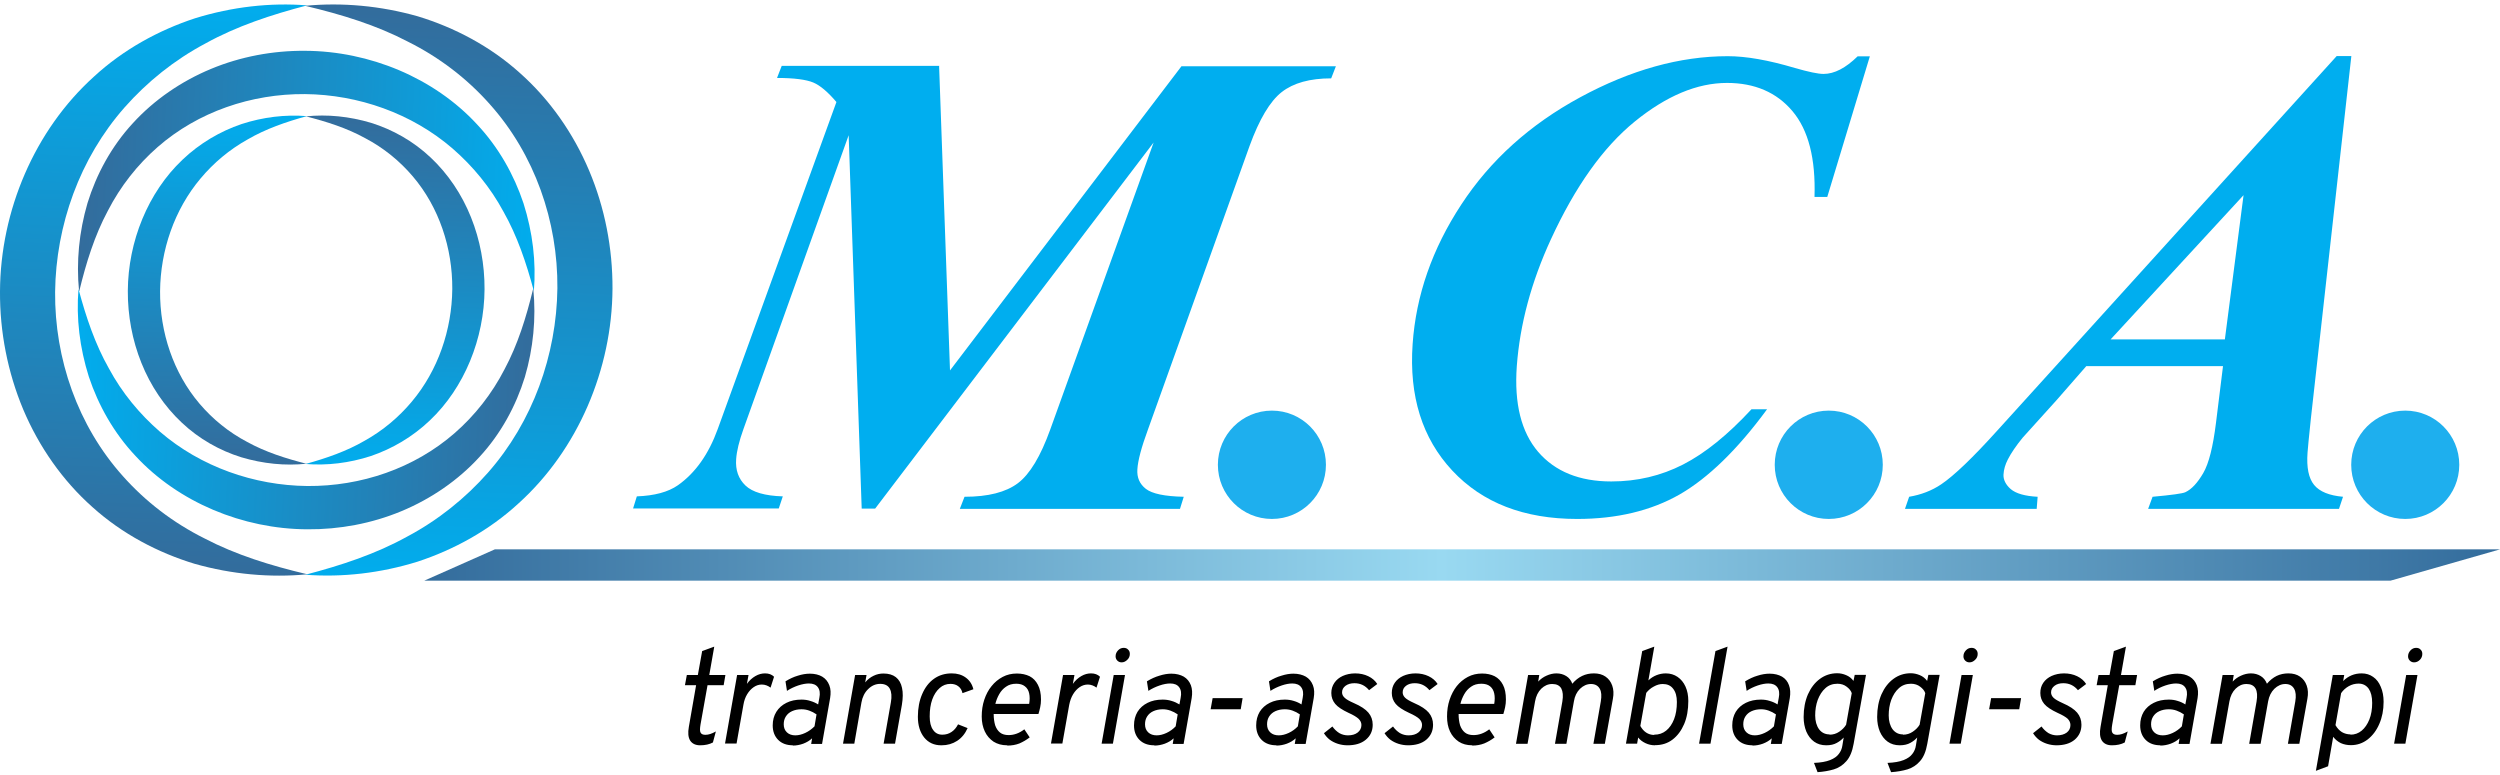 <?xml version="1.0" encoding="UTF-8"?> <svg xmlns="http://www.w3.org/2000/svg" xmlns:xlink="http://www.w3.org/1999/xlink" id="logo_mca" viewBox="0 0 186 57.65"><defs><linearGradient id="Sfumatura_senza_nome" data-name="Sfumatura senza nome" x1="31.57" y1="-1004.03" x2="186.01" y2="-1004.03" gradientTransform="translate(0 -962) scale(1 -1)" gradientUnits="userSpaceOnUse"><stop offset="0" stop-color="#336c9c"></stop><stop offset=".49" stop-color="#99d9f1"></stop><stop offset="1" stop-color="#336c9c"></stop></linearGradient><linearGradient id="Sfumatura_senza_nome_2" data-name="Sfumatura senza nome 2" x1="10.95" y1="-1004.47" x2="12.94" y2="-961.09" gradientTransform="translate(0 -962) scale(1 -1)" gradientUnits="userSpaceOnUse"><stop offset="0" stop-color="#336c9c"></stop><stop offset="1" stop-color="#00aeef"></stop></linearGradient><linearGradient id="Sfumatura_senza_nome_3" data-name="Sfumatura senza nome 3" x1="34.62" y1="-962.69" x2="32.61" y2="-1006.06" gradientTransform="translate(0 -962) scale(1 -1)" gradientUnits="userSpaceOnUse"><stop offset="0" stop-color="#336c9c"></stop><stop offset="1" stop-color="#00aeef"></stop></linearGradient><linearGradient id="Sfumatura_senza_nome_4" data-name="Sfumatura senza nome 4" x1="39.48" y1="-992.83" x2="4.82" y2="-991.24" gradientTransform="translate(0 -962) scale(1 -1)" gradientUnits="userSpaceOnUse"><stop offset="0" stop-color="#336c9c"></stop><stop offset="1" stop-color="#00aeef"></stop></linearGradient><linearGradient id="Sfumatura_senza_nome_5" data-name="Sfumatura senza nome 5" x1="6.08" y1="-974.33" x2="40.74" y2="-975.91" gradientTransform="translate(0 -962) scale(1 -1)" gradientUnits="userSpaceOnUse"><stop offset="0" stop-color="#336c9c"></stop><stop offset="1" stop-color="#00aeef"></stop></linearGradient><linearGradient id="Sfumatura_senza_nome_6" data-name="Sfumatura senza nome 6" x1="15.89" y1="-996.36" x2="17.1" y2="-969.86" gradientTransform="translate(0 -962) scale(1 -1)" gradientUnits="userSpaceOnUse"><stop offset="0" stop-color="#336c9c"></stop><stop offset="1" stop-color="#00aeef"></stop></linearGradient><linearGradient id="Sfumatura_senza_nome_7" data-name="Sfumatura senza nome 7" x1="29.68" y1="-970.81" x2="28.45" y2="-997.3" gradientTransform="translate(0 -962) scale(1 -1)" gradientUnits="userSpaceOnUse"><stop offset="0" stop-color="#336c9c"></stop><stop offset="1" stop-color="#00aeef"></stop></linearGradient></defs><path d="M186,40.87H36.82l-5.25,2.33h146.29l8.15-2.33h0Z" fill="url(#Sfumatura_senza_nome)"></path><path d="M69.87,4.93l.81,22.63,17.22-22.63h11.49l-.35.9c-1.58,0-2.81.34-3.68,1.02s-1.67,2.02-2.4,4.03l-7.55,21.07c-.49,1.33-.75,2.31-.79,2.97-.04.6.16,1.08.63,1.45.46.36,1.39.56,2.82.59l-.28.9h-16.38l.35-.9c1.76,0,3.08-.34,3.97-1.01s1.69-2,2.41-4l7.69-21.35-20.72,27.24h-1l-.97-27.78-7.83,21.87c-.32.89-.5,1.64-.54,2.23-.06.81.17,1.46.69,1.96s1.45.77,2.78.81l-.3.9h-10.84l.28-.9c1.31-.05,2.33-.32,3.06-.83,1.29-.91,2.28-2.3,2.96-4.18l8.83-24.33c-.63-.74-1.2-1.23-1.72-1.45-.53-.22-1.42-.34-2.7-.34l.35-.9h11.72v.02h0Z" fill="#00aeef"></path><path d="M139.12,4.18l-3.17,10.47h-.95c.09-2.85-.45-4.97-1.64-6.38-1.18-1.4-2.81-2.1-4.87-2.1-2.22,0-4.51.96-6.86,2.87-2.35,1.91-4.43,4.83-6.24,8.76-1.47,3.19-2.31,6.34-2.54,9.44-.2,2.78.33,4.91,1.59,6.38,1.26,1.46,3.07,2.2,5.44,2.2,1.92,0,3.7-.42,5.34-1.26s3.33-2.21,5.09-4.11h1.16c-2.21,3.01-4.39,5.12-6.51,6.34-2.12,1.21-4.67,1.82-7.62,1.82-3.95,0-7.05-1.2-9.29-3.6-2.24-2.4-3.22-5.54-2.95-9.41.25-3.63,1.46-7.09,3.62-10.38,2.16-3.3,5.11-5.96,8.86-7.99s7.41-3.05,10.97-3.05c1.36,0,3.02.29,5,.88,1.01.29,1.72.44,2.12.44.81,0,1.65-.44,2.54-1.31h.91Z" fill="#00aeef"></path><path d="M165.39,27.24h-10.17l-2.21,2.53-2.52,2.79c-.49.6-.86,1.14-1.11,1.63-.19.37-.3.74-.32,1.12-.02.37.16.75.54,1.08.39.33,1.05.52,2,.57l-.07.9h-9.8l.31-.9c.88-.15,1.68-.45,2.39-.93.95-.64,2.35-1.98,4.18-4.01l25.24-27.85h1.09l-3.01,26.96c-.15,1.4-.23,2.26-.25,2.55-.08,1.1.08,1.9.49,2.4s1.13.79,2.15.88l-.3.9h-14.2l.33-.9c1.42-.13,2.23-.24,2.44-.34.47-.22.91-.7,1.33-1.42s.73-1.97.95-3.75l.52-4.2h0ZM165.53,25.25l1.39-10.73-9.89,10.73h8.5Z" fill="#00aeef"></path><path d="M94.63,38.61c2.22,0,4.02-1.8,4.02-4.03s-1.8-4.03-4.02-4.03-4.02,1.8-4.02,4.03,1.8,4.03,4.02,4.03Z" fill="#1eafee"></path><path d="M136.06,38.61c2.22,0,4.02-1.8,4.02-4.03s-1.8-4.03-4.02-4.03-4.02,1.8-4.02,4.03,1.8,4.03,4.02,4.03Z" fill="#1eafee"></path><path d="M178.95,38.61c2.22,0,4.02-1.8,4.02-4.03s-1.8-4.03-4.02-4.03-4.02,1.8-4.02,4.03,1.8,4.03,4.02,4.03Z" fill="#1eafee"></path><path d="M22.85,42.73c-2.76.26-5.6,0-8.36-.78-2.74-.83-5.4-2.23-7.61-4.22-2.22-1.97-3.98-4.49-5.15-7.26C.57,27.7-.02,24.68,0,21.68c.03-6,2.57-11.99,6.99-15.98,2.18-2.01,4.81-3.45,7.52-4.34,2.75-.85,5.59-1.18,8.34-.96-2.68.7-5.25,1.55-7.56,2.83-2.32,1.23-4.35,2.87-6.02,4.76-3.34,3.79-5.11,8.76-5.17,13.73-.04,4.97,1.68,9.95,5.04,13.7,1.67,1.88,3.73,3.47,6.08,4.64,2.33,1.22,4.92,2.02,7.62,2.66h.01Z" fill="url(#Sfumatura_senza_nome_2)"></path><path d="M22.71.43c2.76-.26,5.6,0,8.36.78,2.74.83,5.4,2.23,7.61,4.22,2.22,1.97,3.98,4.49,5.15,7.26,1.17,2.77,1.75,5.77,1.74,8.78-.03,6-2.57,11.99-6.99,15.98-2.18,2.01-4.81,3.45-7.52,4.34-2.74.85-5.58,1.18-8.34.97,2.68-.7,5.25-1.55,7.56-2.83,2.32-1.23,4.35-2.87,6.02-4.76,3.34-3.79,5.11-8.76,5.17-13.73.04-4.97-1.68-9.95-5.04-13.7-1.67-1.88-3.73-3.47-6.08-4.64-2.33-1.22-4.92-2.02-7.62-2.66h-.02Z" fill="url(#Sfumatura_senza_nome_3)"></path><path d="M39.68,21.52c.21,2.16,0,4.38-.63,6.53-.66,2.14-1.78,4.22-3.38,5.95-1.58,1.73-3.59,3.11-5.8,4.03s-4.62,1.37-7.01,1.35c-4.79-.02-9.59-2.01-12.78-5.46-1.61-1.71-2.76-3.76-3.47-5.89-.68-2.15-.95-4.36-.77-6.53.56,2.1,1.24,4.11,2.26,5.91.98,1.82,2.29,3.4,3.8,4.71,3.03,2.61,7,4,10.97,4.04,3.98.03,7.95-1.31,10.96-3.94,1.5-1.31,2.77-2.92,3.71-4.75.98-1.83,1.61-3.85,2.12-5.96h.02Z" fill="url(#Sfumatura_senza_nome_4)"></path><path d="M5.88,21.64c-.21-2.16,0-4.38.63-6.53.66-2.14,1.78-4.22,3.38-5.95,1.58-1.73,3.59-3.11,5.8-4.03,2.21-.92,4.62-1.37,7.01-1.35,4.79.02,9.59,2.01,12.78,5.46,1.61,1.71,2.76,3.76,3.47,5.89.68,2.15.95,4.36.77,6.53-.56-2.1-1.24-4.11-2.26-5.91-.98-1.82-2.29-3.4-3.8-4.71-3.03-2.61-7-4-10.97-4.04-3.98-.03-7.95,1.31-10.96,3.94-1.5,1.31-2.77,2.92-3.71,4.75-.98,1.83-1.61,3.85-2.12,5.96h-.02Z" fill="url(#Sfumatura_senza_nome_5)"></path><path d="M22.82,34.5c-1.61.17-3.26,0-4.87-.48-1.6-.5-3.14-1.36-4.43-2.58-1.29-1.21-2.32-2.74-3-4.44-.68-1.69-1.02-3.53-1.01-5.36.02-3.67,1.5-7.33,4.07-9.76,1.28-1.22,2.8-2.11,4.39-2.65,1.6-.52,3.25-.72,4.86-.59-1.56.43-3.06.95-4.4,1.73-1.35.75-2.54,1.75-3.51,2.91-1.95,2.32-2.98,5.34-3.01,8.38-.02,3.04.98,6.08,2.94,8.38.98,1.15,2.17,2.12,3.54,2.84,1.36.75,2.86,1.23,4.44,1.63l.02-.02h-.03Z" fill="url(#Sfumatura_senza_nome_6)"></path><path d="M22.74,8.66c1.61-.17,3.26,0,4.87.48,1.6.5,3.14,1.36,4.43,2.58,1.29,1.21,2.32,2.74,3,4.44.68,1.69,1.02,3.53,1.01,5.36-.02,3.67-1.5,7.33-4.07,9.76-1.28,1.22-2.8,2.11-4.39,2.65-1.6.52-3.25.72-4.86.59,1.56-.43,3.06-.95,4.4-1.73,1.35-.75,2.54-1.75,3.51-2.91,1.95-2.32,2.98-5.34,3.01-8.38.02-3.04-.98-6.08-2.94-8.38-.98-1.15-2.17-2.12-3.54-2.84-1.36-.75-2.86-1.23-4.44-1.63l-.02.02h.03Z" fill="url(#Sfumatura_senza_nome_7)"></path><path d="M52.09,55.45c-.34,0-.59-.12-.74-.35-.15-.24-.18-.58-.1-1.02l.54-3.1h-.83l.14-.76h.82l.32-1.78.9-.33-.37,2.11h1.2l-.13.76h-1.2l-.52,2.91c-.05.3-.06.5,0,.61.05.11.17.17.36.17.12,0,.24-.02.36-.06s.26-.1.42-.19l-.22.82c-.26.14-.58.21-.95.21ZM53.94,55.33l.9-5.11h.85l-.12.66c.18-.25.39-.44.63-.58.24-.14.48-.2.72-.2.28,0,.5.08.67.25l-.26.81c-.1-.08-.21-.13-.31-.17-.11-.04-.22-.06-.34-.06-.21,0-.41.06-.6.19-.19.13-.35.3-.49.53-.14.23-.23.49-.28.79l-.51,2.88h-.86ZM58.99,55.45c-.45,0-.82-.13-1.09-.4s-.41-.63-.41-1.08c0-.39.09-.72.27-1.01.18-.29.43-.51.75-.67s.69-.24,1.12-.24c.23,0,.45.03.66.1.21.06.41.15.58.26l.09-.49c.07-.34.03-.6-.11-.79-.14-.19-.36-.28-.67-.28-.23,0-.5.05-.8.15-.29.1-.57.23-.83.4l-.11-.71c.31-.19.61-.33.92-.42.31-.1.61-.15.9-.15.36,0,.67.08.91.22.25.15.42.36.53.64s.12.59.06.96l-.6,3.41h-.81l.07-.42c-.18.17-.4.3-.66.4-.25.09-.51.14-.78.14v-.02h0ZM59.17,54.71c.24,0,.48-.06.74-.18.26-.12.49-.29.69-.49l.15-.89c-.17-.12-.35-.21-.54-.28-.19-.07-.39-.1-.58-.1-.27,0-.5.05-.7.14s-.35.22-.46.39-.16.36-.16.59c0,.25.08.45.24.6.16.15.37.22.63.22h-.01ZM62.72,55.33l.9-5.11h.85l-.1.55c.18-.22.39-.38.62-.49.24-.12.49-.17.74-.17.38,0,.69.09.92.27.23.18.39.45.46.8.08.35.07.77-.01,1.26l-.51,2.89h-.85l.54-3.07c.08-.44.05-.78-.08-1.02-.13-.24-.37-.36-.71-.36s-.64.13-.9.39c-.26.25-.43.59-.5,1l-.53,3.06h-.85s0,0,.01,0ZM70.03,55.45c-.53,0-.95-.19-1.27-.58-.31-.39-.47-.9-.47-1.54s.11-1.21.32-1.69c.21-.49.5-.87.88-1.14s.82-.4,1.32-.4c.41,0,.75.1,1.04.31.29.21.48.5.57.87l-.81.29c-.05-.22-.15-.39-.31-.51-.15-.12-.35-.18-.58-.18-.31,0-.58.1-.81.31-.23.2-.42.49-.55.85-.13.36-.19.78-.19,1.26,0,.43.08.77.25,1,.16.24.39.36.69.36.26,0,.49-.07.68-.2.2-.13.36-.32.49-.57l.71.28c-.18.41-.44.73-.78.95s-.72.33-1.16.33h-.02ZM74.93,55.45c-.39,0-.72-.09-1.01-.27-.28-.19-.5-.44-.65-.76s-.23-.69-.23-1.11c0-.45.06-.86.19-1.25.13-.39.31-.73.54-1.01.23-.29.51-.52.83-.69s.67-.25,1.06-.25c.36,0,.67.07.94.2.27.14.47.35.62.64.15.28.23.65.23,1.09,0,.21-.02.4-.06.58s-.08.34-.13.5h-3.33c0,.32.04.6.11.84.08.23.2.41.36.54s.38.19.64.19c.19,0,.38-.03.58-.1.2-.07.4-.18.59-.33l.4.6c-.23.18-.49.33-.76.45-.28.11-.58.16-.9.16,0,0-.02-.02-.02-.02ZM74.04,52.37h2.53c.05-.29.05-.55,0-.78s-.15-.4-.32-.53c-.16-.13-.38-.19-.64-.19-.3,0-.55.07-.76.22-.21.14-.38.33-.51.56-.13.23-.23.48-.29.74v-.02h0ZM78.19,55.33l.9-5.11h.85l-.12.66c.18-.25.39-.44.63-.58s.48-.2.72-.2c.28,0,.5.08.67.25l-.26.81c-.1-.08-.21-.13-.31-.17-.11-.04-.22-.06-.33-.06-.21,0-.42.06-.61.19-.19.13-.35.3-.49.53s-.23.49-.29.79l-.51,2.88h-.85,0ZM81.96,55.33l.9-5.11h.84l-.9,5.11h-.84ZM83.45,49.28c-.12,0-.23-.04-.32-.13s-.13-.2-.13-.32c0-.17.06-.31.18-.44.12-.13.26-.19.42-.19.14,0,.25.04.33.13.09.08.13.19.13.32,0,.17-.06.32-.19.44-.12.12-.26.19-.42.19ZM85.87,55.45c-.45,0-.82-.13-1.09-.4s-.41-.63-.41-1.08c0-.39.09-.72.26-1.01.18-.29.43-.51.75-.67s.69-.24,1.12-.24c.23,0,.45.03.67.1.21.06.4.15.58.26l.09-.49c.07-.34.03-.6-.11-.79-.14-.19-.36-.28-.67-.28-.23,0-.5.05-.79.15-.29.1-.57.23-.83.4l-.11-.71c.31-.19.62-.33.93-.42.31-.1.61-.15.89-.15.36,0,.67.08.92.22.25.15.42.36.53.64.1.27.12.59.06.96l-.6,3.41h-.81l.07-.42c-.18.17-.4.3-.66.4-.25.09-.51.14-.78.14v-.02h0ZM86.05,54.71c.24,0,.48-.06.74-.18.26-.12.49-.29.68-.49l.15-.89c-.17-.12-.35-.21-.54-.28s-.39-.1-.57-.1c-.27,0-.5.05-.7.14s-.35.22-.46.39-.16.36-.16.59c0,.25.08.45.24.6.16.15.37.22.64.22h-.02ZM90.07,52.77l.15-.83h2.23l-.14.83h-2.24ZM94.96,55.45c-.45,0-.82-.13-1.09-.4s-.41-.63-.41-1.08c0-.39.09-.72.26-1.01.18-.29.43-.51.75-.67s.69-.24,1.12-.24c.23,0,.45.03.67.1.21.06.4.15.57.26l.09-.49c.07-.34.03-.6-.11-.79-.14-.19-.36-.28-.67-.28-.23,0-.5.05-.79.15-.29.1-.57.23-.83.4l-.11-.71c.31-.19.61-.33.93-.42.31-.1.61-.15.89-.15.36,0,.67.08.92.22.25.15.42.36.53.64s.12.59.06.96l-.6,3.41h-.81l.07-.42c-.18.17-.4.3-.66.4-.25.09-.51.14-.78.14,0,0,0-.02,0-.02ZM95.14,54.71c.24,0,.48-.06.74-.18.26-.12.49-.29.68-.49l.15-.89c-.17-.12-.35-.21-.54-.28s-.39-.1-.58-.1c-.27,0-.5.05-.7.14s-.35.22-.46.39-.16.36-.16.59c0,.25.08.45.24.6.16.15.37.22.64.22h0ZM100.25,55.45c-.25,0-.49-.04-.71-.11s-.42-.17-.6-.3c-.18-.14-.32-.3-.44-.49l.63-.5c.14.2.31.36.51.49.21.12.43.17.65.17.3,0,.54-.07.72-.21s.28-.33.28-.56c0-.17-.07-.32-.21-.46-.14-.13-.38-.28-.74-.44-.47-.22-.81-.44-1-.67s-.29-.5-.29-.81c0-.29.08-.54.23-.76.15-.22.36-.39.62-.51.27-.12.58-.19.93-.19s.68.07.97.21.51.33.67.58l-.61.46c-.29-.35-.65-.52-1.09-.52-.26,0-.48.06-.66.19-.17.13-.26.29-.26.49,0,.15.06.28.19.4.12.12.35.25.69.4.51.22.87.46,1.08.71s.32.55.32.9c0,.46-.17.83-.52,1.12-.34.28-.79.41-1.36.41h0ZM104.76,55.45c-.25,0-.49-.04-.71-.11s-.42-.17-.6-.3c-.18-.14-.32-.3-.44-.49l.63-.5c.14.2.31.36.51.49.21.12.43.17.65.17.3,0,.54-.07.72-.21s.28-.33.28-.56c0-.17-.07-.32-.21-.46-.14-.13-.39-.28-.75-.44-.47-.22-.81-.44-1-.67s-.29-.5-.29-.81c0-.29.07-.54.22-.76.15-.22.36-.39.62-.51.27-.12.58-.19.93-.19s.68.07.97.21.51.33.67.58l-.61.46c-.29-.35-.65-.52-1.09-.52-.26,0-.48.06-.65.19-.17.13-.25.29-.25.49,0,.15.06.28.18.4.12.12.35.25.68.4.51.22.87.46,1.08.71s.32.55.32.9c0,.46-.17.83-.51,1.12-.34.28-.79.41-1.36.41h0ZM109.53,55.45c-.39,0-.72-.09-1-.27-.28-.19-.5-.44-.65-.76s-.22-.69-.22-1.11c0-.45.06-.86.19-1.25.13-.39.31-.73.53-1.01.23-.29.51-.52.83-.69s.67-.25,1.06-.25c.36,0,.67.07.93.2.27.14.47.35.62.64.15.28.22.65.22,1.09,0,.21-.02.4-.06.58s-.08.34-.13.5h-3.33c0,.32.04.6.11.84.08.23.2.41.36.54s.38.19.64.19c.19,0,.38-.03.58-.1.2-.07.4-.18.59-.33l.4.6c-.23.18-.49.33-.77.45-.28.11-.58.16-.9.16,0,0,0-.02,0-.02ZM108.64,52.37h2.53c.05-.29.05-.55,0-.78s-.15-.4-.31-.53c-.16-.13-.38-.19-.65-.19-.3,0-.55.07-.76.22-.21.14-.38.33-.51.56-.13.23-.23.48-.29.74v-.02h0ZM112.79,55.33l.9-5.11h.83l-.08.49c.18-.19.39-.34.62-.44.24-.11.49-.17.74-.17.28,0,.52.07.73.2.21.13.36.32.45.57.22-.26.46-.45.73-.58.27-.13.56-.19.88-.19.34,0,.63.08.86.24s.4.38.5.67c.1.28.12.61.05.98l-.6,3.35h-.85l.55-3.15c.07-.41.05-.73-.08-.95-.13-.23-.35-.35-.65-.35s-.57.12-.82.36c-.24.24-.39.55-.45.93l-.56,3.16h-.85l.55-3.15c.07-.42.04-.74-.08-.97-.13-.22-.35-.33-.67-.33s-.58.12-.82.35c-.24.24-.39.55-.46.94l-.56,3.16h-.86ZM123.14,55.45c-.25,0-.49-.05-.72-.16s-.41-.25-.54-.42l-.08.46h-.83l1.21-6.89.9-.33-.44,2.51c.18-.17.38-.3.61-.39s.46-.13.69-.13c.33,0,.62.09.87.26s.45.41.59.72.21.66.21,1.07c0,.65-.1,1.23-.31,1.72s-.5.88-.87,1.16-.8.41-1.29.41h0ZM123.08,54.66c.34,0,.63-.1.88-.3s.45-.49.59-.85.21-.79.21-1.28c0-.42-.09-.75-.28-.99-.18-.24-.44-.35-.77-.35-.22,0-.44.06-.67.19-.23.12-.41.28-.56.47l-.44,2.46c.11.2.25.37.43.49.18.12.39.18.6.18v-.02h.01ZM126.41,55.33l1.22-6.89.9-.33-1.27,7.22h-.85ZM130.38,55.45c-.45,0-.82-.13-1.09-.4-.27-.27-.41-.63-.41-1.08,0-.39.09-.72.26-1.01.18-.29.43-.51.75-.67s.7-.24,1.12-.24c.23,0,.45.03.66.1.21.06.41.15.58.26l.09-.49c.07-.34.03-.6-.11-.79-.14-.19-.36-.28-.67-.28-.23,0-.5.05-.79.15-.29.1-.57.23-.82.4l-.11-.71c.31-.19.61-.33.92-.42.31-.1.61-.15.9-.15.36,0,.67.08.92.22.25.15.42.36.52.64.1.27.12.59.06.96l-.6,3.41h-.81l.07-.42c-.18.17-.4.3-.66.4-.25.09-.51.14-.78.14v-.02h0ZM130.55,54.71c.24,0,.48-.06.74-.18.26-.12.49-.29.69-.49l.15-.89c-.17-.12-.35-.21-.54-.28-.19-.07-.38-.1-.57-.1-.27,0-.5.05-.7.14s-.35.22-.46.39-.16.36-.16.59c0,.25.08.45.24.6.16.15.37.22.63.22h-.02ZM135.23,57.46l-.27-.7c.5-.02.9-.09,1.2-.21s.51-.27.65-.46c.14-.18.23-.39.26-.61l.1-.61c-.12.14-.29.28-.51.4-.21.12-.47.18-.79.18-.35,0-.65-.09-.9-.27s-.44-.43-.58-.75c-.13-.32-.2-.68-.2-1.08,0-.64.11-1.2.32-1.69.22-.49.51-.87.89-1.15.38-.28.81-.42,1.29-.42.23,0,.45.05.66.14.22.09.4.23.55.43l.09-.45h.84l-.92,5.13c-.1.57-.28,1-.54,1.29-.25.29-.57.5-.93.61-.37.11-.78.18-1.23.21h.02,0ZM136.12,54.66c.26,0,.5-.07.72-.22s.39-.32.51-.52l.42-2.35c-.06-.18-.19-.34-.38-.48-.18-.14-.41-.22-.68-.22-.36,0-.66.11-.9.33-.25.22-.43.51-.57.87-.13.36-.19.75-.19,1.16s.1.77.29,1.03c.19.25.45.38.78.38v.02h0ZM140.7,57.46l-.27-.7c.5-.02.9-.09,1.2-.21s.51-.27.65-.46c.14-.18.23-.39.26-.61l.1-.61c-.12.14-.29.28-.51.4-.21.12-.48.18-.79.18-.35,0-.65-.09-.9-.27s-.44-.43-.58-.75c-.13-.32-.2-.68-.2-1.08,0-.64.11-1.2.32-1.69.22-.49.51-.87.89-1.15.38-.28.81-.42,1.29-.42.23,0,.45.05.67.14s.4.23.55.43l.09-.45h.84l-.92,5.13c-.1.57-.28,1-.54,1.29-.25.29-.57.5-.93.61-.37.11-.78.18-1.23.21h0ZM141.59,54.66c.26,0,.5-.07.72-.22s.39-.32.51-.52l.42-2.35c-.06-.18-.19-.34-.38-.48-.18-.14-.41-.22-.68-.22-.36,0-.66.11-.9.33-.25.22-.43.51-.57.87-.13.36-.19.75-.19,1.16s.1.77.29,1.03c.19.25.45.38.77.38v.02h.01ZM145.04,55.33l.9-5.11h.84l-.9,5.11h-.84ZM146.53,49.28c-.12,0-.23-.04-.32-.13-.09-.09-.13-.2-.13-.32,0-.17.06-.31.18-.44.12-.13.26-.19.42-.19.14,0,.25.04.33.13.09.08.13.19.13.32,0,.17-.06.32-.19.44-.12.12-.26.19-.42.19h0ZM147.99,52.77l.15-.83h2.23l-.14.83h-2.24,0ZM153.01,55.45c-.25,0-.49-.04-.71-.11s-.42-.17-.6-.3c-.18-.14-.32-.3-.44-.49l.63-.5c.14.2.31.36.51.49.21.12.43.17.64.17.3,0,.54-.07.73-.21.18-.14.27-.33.27-.56,0-.17-.07-.32-.2-.46-.14-.13-.39-.28-.75-.44-.47-.22-.81-.44-1-.67s-.29-.5-.29-.81c0-.29.07-.54.22-.76.15-.22.36-.39.62-.51.27-.12.58-.19.93-.19s.68.07.97.21c.29.14.51.33.67.58l-.61.46c-.29-.35-.65-.52-1.09-.52-.26,0-.48.06-.65.19-.17.13-.26.29-.26.49,0,.15.06.28.18.4.12.12.35.25.68.4.51.22.87.46,1.08.71s.32.55.32.9c0,.46-.17.83-.51,1.12-.34.28-.79.41-1.37.41,0,0,.03,0,.03,0ZM157.12,55.45c-.34,0-.59-.12-.74-.35-.15-.24-.18-.58-.1-1.02l.54-3.1h-.83l.14-.76h.82l.32-1.78.9-.33-.37,2.11h1.2l-.13.76h-1.2l-.52,2.91c-.05.3-.06.5,0,.61s.17.17.37.17c.12,0,.24-.02.36-.06s.26-.1.42-.19l-.22.82c-.26.14-.58.21-.95.21h0ZM160.73,55.45c-.45,0-.82-.13-1.09-.4-.27-.27-.41-.63-.41-1.08,0-.39.09-.72.26-1.01.18-.29.43-.51.75-.67s.69-.24,1.12-.24c.23,0,.45.03.66.1.21.06.4.15.57.26l.09-.49c.07-.34.03-.6-.11-.79-.14-.19-.36-.28-.67-.28-.23,0-.5.05-.8.15-.29.1-.57.23-.82.4l-.11-.71c.31-.19.62-.33.93-.42.31-.1.61-.15.9-.15.36,0,.67.08.91.22.25.15.42.36.53.64.1.27.12.59.06.96l-.6,3.41h-.81l.07-.42c-.18.17-.4.3-.66.4-.25.09-.51.14-.78.14v-.02h.01ZM160.91,54.71c.24,0,.48-.06.74-.18.26-.12.49-.29.68-.49l.15-.89c-.17-.12-.35-.21-.54-.28-.19-.07-.39-.1-.58-.1-.27,0-.5.05-.7.14s-.35.22-.46.39-.16.36-.16.59c0,.25.08.45.24.6.16.15.37.22.63.22ZM164.46,55.33l.9-5.11h.83l-.08.49c.18-.19.39-.34.62-.44.24-.11.49-.17.74-.17.28,0,.52.07.73.2.21.13.36.32.46.57.22-.26.46-.45.72-.58.27-.13.56-.19.88-.19.34,0,.63.08.86.24s.4.38.5.67c.1.28.12.61.05.98l-.6,3.35h-.85l.55-3.15c.07-.41.04-.73-.09-.95-.13-.23-.35-.35-.65-.35s-.57.12-.82.36c-.24.24-.39.55-.46.93l-.56,3.16h-.85l.55-3.15c.07-.42.05-.74-.08-.97-.13-.22-.35-.33-.67-.33s-.57.12-.81.35c-.24.24-.39.55-.46.94l-.56,3.16h-.85,0ZM172.3,57.36l1.26-7.14h.85l-.08.45c.38-.38.84-.57,1.38-.57.33,0,.61.09.85.26.25.17.44.42.57.74.14.32.21.69.21,1.11,0,.62-.11,1.17-.32,1.65-.21.49-.5.87-.87,1.16-.37.28-.78.42-1.24.42-.27,0-.52-.05-.75-.15-.22-.11-.41-.26-.57-.47l-.38,2.19-.91.34h0ZM174.87,54.66c.32,0,.6-.1.84-.3.24-.2.43-.48.57-.83.14-.35.21-.76.21-1.23s-.09-.81-.26-1.06c-.18-.25-.43-.38-.75-.38-.25,0-.5.06-.73.19-.23.13-.42.3-.57.52l-.42,2.38c.13.23.29.4.48.52.19.11.41.17.65.17,0,0-.02.02-.02.02ZM178.12,55.33l.9-5.11h.84l-.9,5.11h-.84ZM179.61,49.28c-.12,0-.23-.04-.32-.13-.09-.09-.13-.2-.13-.32,0-.17.06-.31.18-.44.12-.13.26-.19.42-.19.14,0,.25.04.33.13.09.08.13.19.13.32,0,.17-.06.32-.18.44s-.26.19-.43.19Z"></path></svg> 